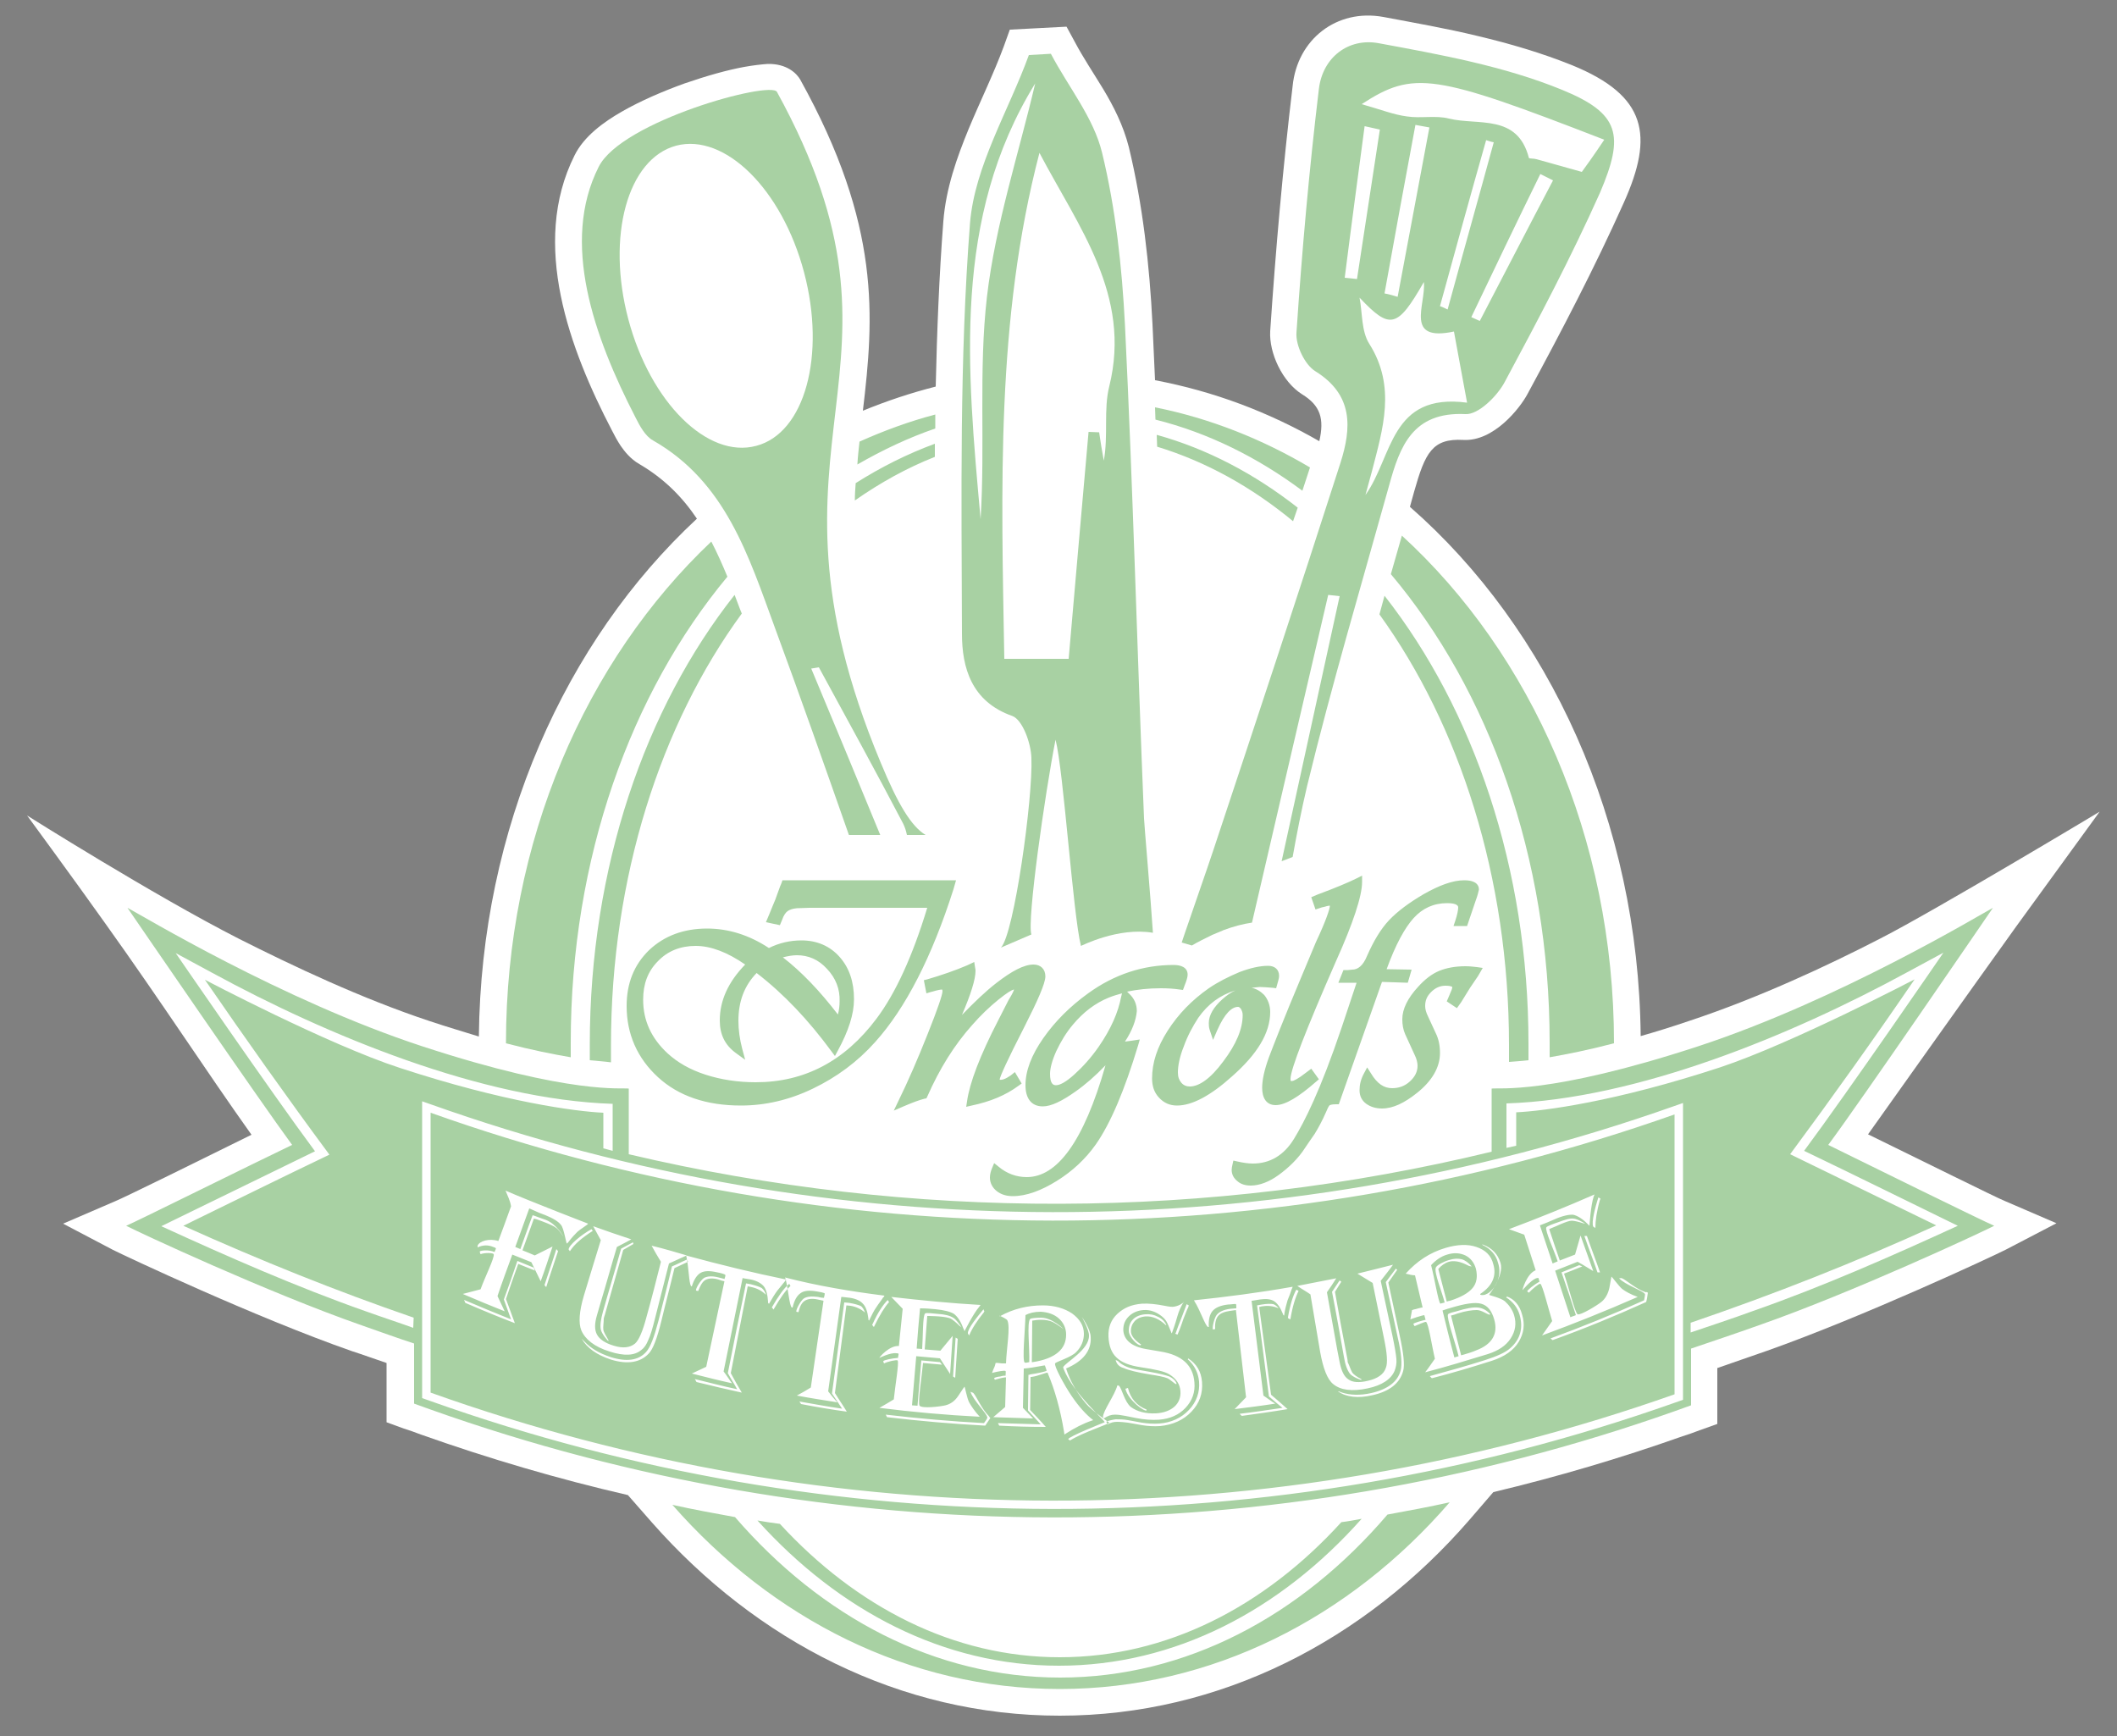 <?xml version="1.0" encoding="utf-8"?>
<!-- Generator: Adobe Illustrator 28.3.0, SVG Export Plug-In . SVG Version: 6.00 Build 0)  -->
<svg version="1.1" id="Ebene_1" xmlns="http://www.w3.org/2000/svg" xmlns:xlink="http://www.w3.org/1999/xlink" x="0px" y="0px"
	 viewBox="0 0 500 410.1" style="enable-background:new 0 0 500 410.1;" xml:space="preserve">
<rect x="0" y="0" width="500" height="410.1" fill="#808080" stroke="none"/>
<style type="text/css">
	.st0{fill:#FFFFFF;}
	.st1{fill:#A8D1A3;}
	.st2{fill-rule:evenodd;clip-rule:evenodd;fill:#FFFFFF;}
	.st3{fill:#1D1D1B;}
</style>
<path class="st0" d="M221,91.3c0.3-13,0.8-26.1,1.8-39c0.6-7.8,3.2-15.1,6-21.9c2.7-6.5,5.9-13,8.3-19.5l1.4-3.9l13.4-0.7l1.9,3.5
	c2,3.8,4.5,7.5,6.8,11.3c2.4,4,4.7,8.5,6,13.6c3.3,13.6,4.9,27.9,5.6,41.9c0.2,4.4,0.4,8.8,0.6,13.2c13.8,2.6,26.8,7.5,38.8,14.4
	c1.2-5.3,0.3-8.4-4.1-11.1c-4.6-2.9-7.8-9.7-7.5-14.9c1.3-19.3,3-38.7,5.3-57.9C306.4,9.3,315.7,2,326.7,4
	c7.4,1.4,14.9,2.7,22.3,4.5c7.6,1.8,15.1,4,22.3,6.9c17.6,7.2,19.4,16.5,12.2,32.5c-6.9,15.4-14.7,30.3-22.7,45.1
	c-1.8,3.4-8,11.3-15.2,10.9c-7.3-0.4-9,3-11.6,12.2l-1,3.6c32.9,28.8,54,74.3,54.5,125c3.5-1,7.4-2.2,11.5-3.6
	c16.3-5.4,32.6-13,45.2-19.5c12.9-6.6,51.7-29.9,51.7-29.9s-12,16.5-19.7,27.1c-13.7,19.1-23.9,33.5-35,49.1
	c11.5,5.6,30.4,15,32.2,15.7l12.3,5.3l-11.9,6.2c-3.1,1.6-33.8,15.9-56.4,23.9c-4.1,1.4-8,2.8-11.8,4.1v4.8v8.4l-4.2,1.5
	c-1.3,0.5-2.7,1-4,1.4c-14.7,5.2-29.6,9.6-44.7,13.2l-5.6,6.5c-24.7,28.5-58.9,46.3-96.8,46.3c-37.7,0-71.6-17.6-96.3-45.6l-5.7-6.5
	c-16.5-3.8-32.8-8.6-48.9-14.3c-1.3-0.5-2.7-1-4-1.4l-4.1-1.5v-8.4v-5.6c-2.7-0.9-5.4-1.9-8.2-2.8c-22.6-7.9-53.2-22.3-56.4-23.9
	L14.9,289l12.3-5.3C29,283,47.9,273.7,59.4,268c-11.1-15.6-20.8-30.7-34.6-50c-7.1-10-18.4-25.4-18.4-25.4s29.8,18.8,50,29.1
	c12.7,6.4,28.9,14.1,45.2,19.5c4.2,1.4,8,2.5,11.5,3.6c0.5-49.2,20.4-93.4,51.5-122.3c-3.5-5.2-7.8-9.5-13.6-12.9
	c-2.1-1.2-3.5-3-4.4-4.3c-0.8-1.2-1.5-2.5-2.1-3.7c-9.9-19-19.3-44-8.8-64.9c2.2-4.5,6.9-7.9,11.1-10.3c4.5-2.6,9.9-4.9,14.9-6.7
	c5.2-1.8,10.2-3.2,14.1-3.9c2.2-0.4,4.1-0.6,5.5-0.7c4.6-0.1,6.9,2.3,7.7,3.7C208.2,53.4,206.4,75,203.8,97
	C209.4,94.7,215.1,92.8,221,91.3z"/>
<path class="st1" d="M101.7,328.9v-66.1c94.9,33.8,198.8,34,293.8,0.4v66.1C300.4,362.9,196.6,362.8,101.7,328.9z M358.1,270.6v-7.9
	c6.5-0.3,23.4-2.5,48.1-10.6c16.9-5.6,46-20.8,46-20.8c-9.5,13.9-19.4,27.8-29.4,41.3c11.5,5.6,23,11.2,34.5,16.8
	c-19.3,8.8-38.4,16.3-58,23v2.3c4.7-1.6,9.6-3.2,14.8-5.1c16.3-5.7,32.6-12.9,48.3-20.1c-12.1-5.9-24.2-11.9-36.3-17.7
	c10.4-14,32.9-46.8,32.9-46.8l-8.7,4.7c-27.2,14.8-63.7,29.9-94.5,30.9v10.5L358.1,270.6z M471,289.5c-3.1,1.6-33.3,15.7-55.6,23.5
	c-5.6,2-11,3.8-16,5.5v9.4v4c-1.3,0.5-2.6,0.9-3.9,1.4c-95,33.6-198.8,33.4-293.8-0.4c-1.3-0.5-2.6-0.9-3.9-1.4v-4v-10.2
	c-4-1.3-8.1-2.8-12.4-4.3c-22.3-7.8-52.5-21.9-55.6-23.5c2.2-0.9,31.2-15.3,39.2-19.1c-7.8-10.6-36.7-52.8-38.9-56
	c3.1,1.6,36.4,21.8,69.6,32.7c35.4,11.6,47.4,9.7,48.8,10v15.5c67,15.8,136.9,15.6,203.8-0.6v-14.9c1.4-0.3,13.4,1.6,48.8-10
	c33.2-10.9,66.6-31.1,69.6-32.7c-2.2,3.2-31.1,45.5-38.9,56C439.7,274.3,468.8,288.6,471,289.5z M97.7,311.2
	c-18.3-6.3-36.2-13.5-54.4-21.7c11.5-5.6,23-11.3,34.5-16.8c-10-13.5-19.9-27.5-29.4-41.3c0,0,29.1,15.3,46,20.8
	c24.7,8.1,41.6,10.3,48.1,10.6l0,8.4l2.2,0.6l0-11.1c-30.8-1-67.3-16.1-94.5-30.9l-8.7-4.7c0,0,22.5,32.8,32.9,46.8
	c-12.1,5.9-24.2,11.8-36.3,17.7c15.7,7.2,32.1,14.4,48.3,20.1c3.9,1.4,7.6,2.6,11.2,3.9L97.7,311.2L97.7,311.2z M99.7,260.1v2v66.1
	v2l2,0.7c94.9,33.8,198.8,34,293.8,0.4l2-0.7v-2v-66.1v-2l-2,0.7c-95,33.6-198.8,33.4-293.8-0.4L99.7,260.1z"/>
<path class="st1" d="M250.1,393.4c-27.1,0-51.9-12.9-71.2-34.3c1.8,0.3,3.6,0.6,5.3,0.8c18.1,19.7,41.1,31.5,66.1,31.5
	c25.2,0,48.3-11.9,66.5-31.9c1.6-0.2,3.2-0.5,4.8-0.8C302.3,380.4,277.4,393.4,250.1,393.4z M139.3,250.4c0-1.3,0-2.6,0-3.8
	c0-41.7,13.1-79.4,34.2-106.1c0.6,1.5,1.1,3,1.7,4.4c-19.1,26.1-30.9,62.2-30.9,102c0,1.3,0,2.7,0,4
	C142.9,250.7,141.3,250.6,139.3,250.4z M202.1,114.1c6-3.8,12.2-6.9,18.7-9.3l0,3.1c-6.6,2.6-12.9,6.1-18.9,10.3
	C201.9,116.8,202,115.4,202.1,114.1z M356.4,250.8c0-1.3,0-2.7,0-4c0-39.6-11.7-75.5-30.6-101.7l1.2-4.4
	C348,167.5,361,205,361,246.5c0,1.3,0,2.6,0,3.9C359.2,250.6,357.7,250.7,356.4,250.8z M305.4,123.1c-9.8-8.1-20.6-14.1-32.1-17.6
	l-0.1-2.8c11.9,3.3,23.1,9.2,33.3,17.2L305.4,123.1z M173.6,358.3c20.4,23.6,47.3,37.9,76.8,37.9c29.7,0,56.8-14.5,77.3-38.5
	c4.9-0.9,9.8-1.8,14.7-2.9c-23.6,27.3-56.2,44.1-92.1,44.1c-35.6,0-67.9-16.6-91.5-43.5C163.7,356.5,168.7,357.4,173.6,358.3z
	 M272.8,96.2c13,2.6,25.3,7.5,36.6,14.2l-1.8,5.5c-10.6-7.9-22.3-13.7-34.7-16.8L272.8,96.2z M331.1,126.5
	c30.5,27.9,50.1,71.3,50.1,119.9c-6.1,1.6-11.2,2.6-15.2,3.3c0-1.2,0-2.3,0-3.5c0-43.8-14.4-83.2-37.5-110.6L331.1,126.5z
	 M134.8,249.7c-4.1-0.7-9.2-1.7-15.3-3.3c0-47.8,18.9-90.5,48.5-118.5c1.4,2.7,2.6,5.4,3.8,8.3c-22.8,27.4-37,66.5-37,110
	C134.8,247.4,134.8,248.5,134.8,249.7z M203,104.3c5.8-2.6,11.8-4.8,17.9-6.4l0,3.3c-6.4,2.2-12.5,5.1-18.4,8.5
	C202.6,107.9,202.8,106.1,203,104.3z"/>
<path class="st2" d="M119.4,281.2c6.5,2.8,19.5,7.8,19.5,7.8c0,0.2-2,1.4-2.5,1.9c-0.5,0.5-1.3,1.3-2.2,2.5
	c-0.1,0.1-0.3,0.3-0.3,0.3c-0.2,0-0.7-3.6-1.4-4.4c-0.6-0.8-1.9-1.6-3.9-2.4c-0.4-0.1-0.7-0.3-1.1-0.4c-0.6-0.3-1.2-0.5-1.8-0.8
	c-0.2-0.1-0.5-0.2-0.7-0.3c-1.1,3-2.2,6.1-3.3,9.1c0.4,0.2,0.8,0.3,1.2,0.5c1-2.7,1.9-5.4,2.9-8c0.2,0.1,0.4,0.1,0.6,0.2
	c0.8,0.3,1.6,0.6,2.5,0.9c2.6,1,4.2,4,4.2,4c0,0-1-1.5-1.6-2c-0.6-0.5-1.7-1-3.3-1.6c-0.6-0.2-1.2-0.5-2.1-0.7
	c-0.9,2.5-1.8,5-2.7,7.5c1,0.4,2,0.8,2.9,1.2c1.4-0.7,2.8-1.4,4.2-2.1c-0.9,2.7-1.8,5.5-2.8,8.2c-0.7-1.5-1.5-3-2.2-4.5
	c-1.5-0.6-3-1.2-4.5-1.8c-1.2,3.3-2.4,6.5-3.5,9.8c0.6,1.2,1.1,2.4,1.7,3.6c-3.3-1.3-6.6-2.7-9.9-4.1c1.4-0.4,2.8-0.7,4.2-1.1
	c1-2.8,3.4-7.6,3.1-8.3c-0.1-0.3-2-0.4-3.1,0c-0.1-0.2-0.2-0.5-0.2-0.6c0.1-0.3,2.2-0.5,3.5,0.1c0.1-0.3,0.4-0.8,0.3-0.9
	c0-0.1-0.4-0.2-0.6-0.3c-1.2-0.5-2.4-0.5-3.7,0.1c0-0.1,0-0.3,0-0.4c0.4-1.1,2.8-1.8,4.9-1.1c1-2.7,2-5.4,3-8.2
	C120.5,283.6,119.9,282.4,119.4,281.2z M140,290.7c-2.5,1.6-4.3,3.1-5.4,4.8c-0.1-0.1-0.3-0.4-0.3-0.4c0-1,3-3.5,5.4-4.8L140,290.7z
	 M131.8,295.5c-0.9,2.8-1.9,5.6-2.8,8.5c-0.1-0.2-0.3-0.3-0.4-0.5c0.9-2.8,1.9-5.6,2.8-8.5C131.6,295.2,131.7,295.4,131.8,295.5z
	 M126.4,300.1c-1.3-0.5-2.7-1.1-4-1.6c-1,2.8-2,5.6-2.9,8.3c0.7,1.9,1.4,3.8,2.1,5.7c-3.9-1.5-7.8-3.1-11.7-4.8
	c-0.1-0.2-0.2-0.5-0.3-0.7c3.7,1.6,7.4,3.1,11.1,4.6c-0.6-1.6-1.1-3.1-1.7-4.7c1.1-3,2.2-6.1,3.2-9.1c1.3,0.5,2.6,1.1,3.9,1.6
	C126.1,299.6,126.2,299.9,126.4,300.1z M162.2,296.5c-1.4,0.6-2.8,1.3-4.2,1.9c-1.1,4.3-2.2,8.7-3.3,13c-0.6,2.4-1.1,4.1-1.6,5.1
	c-0.4,1-0.9,1.8-1.6,2.3c-1.6,1.4-4.1,1.5-7.5,0.4c-3.6-1.1-5.8-2.9-6.7-5c-0.7-1.7-0.5-4.5,0.6-8.2c1.3-4.4,2.7-8.8,4-13.1
	c-0.6-1.1-1.2-2.2-1.8-3.3c3,1.1,6,2.1,9,3.1c-1.1,0.6-2.2,1.2-3.4,1.8c-1.3,4.3-2.5,8.7-3.8,13c-0.3,1-0.6,2.1-0.9,3.1
	c-0.6,2-0.6,3.5,0,4.6c0.6,1.1,1.9,2,3.9,2.6c2.2,0.7,3.9,0.5,5.1-0.5c0.9-0.8,1.8-2.9,2.7-6.3c1.2-4.3,2.3-8.6,3.4-13
	c-0.8-1.3-1.5-2.5-2.2-3.8C156.8,294.9,159.5,295.7,162.2,296.5z M162.5,298c-1.1,0.5-2.1,1-3.2,1.5c-1,4.2-2.1,8.3-3.1,12.5
	c-1,4.1-2,6.7-3,7.7c-2,2.1-5,2.6-8.9,1.4c-3.4-1.1-5.7-2.8-6.9-4.9c0.1,0,0.1,0.1,0.1,0.1c0.2,0.2,0.4,0.4,0.6,0.6
	c1.4,1.5,3.4,2.7,6.1,3.6c3.8,1.2,6.6,0.8,8.4-1.2c1-1.1,1.9-3.5,2.9-7.3c1.1-4.3,2.2-8.6,3.2-12.9c1.2-0.5,2.3-1.1,3.5-1.6
	C162.4,297.7,162.5,297.9,162.5,298z M149.6,293.8c-0.8,0.5-1.6,0.9-2.4,1.4c-1.4,4.9-2.8,9.9-4.2,14.8c-0.1,0.5-0.3,0.9-0.4,1.4
	c0,0.9-0.2,2-0.1,2.7c0.1,0.5,0.6,1.4,1.2,2.4c0,0.1,0,0.2,0,0.2c-0.1,0.1-1.6-1.7-1.8-2.7c-0.2-1,0-2.4,0.5-4.2
	c1.4-5,2.9-9.9,4.3-14.9c0.9-0.5,1.9-1,2.8-1.5C149.5,293.5,149.6,293.7,149.6,293.8z M185.7,302.2c-0.2,0.2-0.3,0.3-0.3,0.4
	c-0.6,0.7-1.2,1.5-1.8,2.2c-0.6,0.8-1.2,1.8-1.9,3c0,0,0,0.1-0.1,0.1c-0.1-0.1-0.1-0.1-0.2-0.2c0-0.1,0-0.2,0-0.3
	c-0.1-1.6-0.4-2.8-1-3.6c-0.6-0.7-1.6-1.3-3-1.6c-0.6-0.1-1.2-0.2-1.8-0.3c-0.1,0-0.1,0-0.2-0.1c-1.5,7.4-3,14.7-4.5,22.1
	c0.7,0.9,1.3,1.9,2,2.8c-3.2-0.7-6.3-1.5-9.5-2.3c1.1-0.5,2.3-1.1,3.4-1.6c1.4-6.7,2.9-13.5,4.3-20.2c-0.5-0.1-0.9-0.2-1.4-0.4
	c-1.3-0.4-2.4-0.3-3.1,0.1c-0.7,0.4-1.2,1.3-1.7,2.6c-0.2,0-0.5-0.1-0.5-0.1c-0.2-0.4,1.1-2.5,1.9-3c0.8-0.4,1.9-0.5,3.4-0.1
	c0.4,0.1,0.8,0.2,1.2,0.3c0.1,0,0.1,0,0.2,0.1c0.1-0.3,0.3-0.9,0.2-1c-0.1-0.2-1.3-0.5-1.9-0.6c-1.7-0.4-3-0.4-3.9,0.1
	c-0.9,0.5-1.6,1.6-2.1,3.2c-0.1,0-0.2,0-0.2-0.1c-0.5-0.7-0.5-4.3-1.1-7c0-0.1,0-0.1-0.1-0.2C170.1,298.7,177.9,300.6,185.7,302.2z
	 M186.7,303.7c-1.1,1-2.4,2.8-3.9,5.4c0,0.1-0.1,0.1-0.1,0.2c-0.1-0.2-0.2-0.3-0.4-0.5c0-0.1,0.1-0.1,0.1-0.2
	c1.5-2.6,2.8-4.4,3.9-5.3c0,0,0.1-0.1,0.1-0.1C186.5,303.4,186.6,303.5,186.7,303.7z M180.9,305.8c-0.9-0.9-2-1.5-3.3-1.8
	c-0.3-0.1-0.6-0.1-1-0.2c-1.3,6.8-2.7,13.7-4,20.5c0.8,1.5,1.7,3.1,2.6,4.6c-3.6-0.8-7.1-1.6-10.7-2.5c-0.1-0.2-0.2-0.4-0.4-0.7
	c3.3,0.8,6.7,1.7,10,2.4c-0.7-1.3-1.5-2.5-2.2-3.8c1.4-7.1,2.8-14.1,4.3-21.2c0.4,0.1,0.7,0.1,1.1,0.2c1.2,0.3,2.1,0.6,2.6,0.9
	C180.4,304.6,180.7,305.1,180.9,305.8z M208.9,306c-0.1,0.2-0.2,0.4-0.3,0.4c-0.5,0.8-1.1,1.5-1.6,2.3c-0.6,0.8-1.1,1.9-1.7,3.1
	c0,0,0,0.1,0,0.1c-0.1-0.1-0.1-0.1-0.2-0.2c0-0.1,0-0.2,0-0.3c-0.2-1.6-0.6-2.8-1.3-3.5c-0.6-0.7-1.7-1.2-3.1-1.4
	c-0.6-0.1-1.2-0.1-1.8-0.2c-0.1,0-0.2,0-0.2,0c-1,7.4-2.1,14.9-3.1,22.3c0.7,0.9,1.4,1.8,2.2,2.6c-3.2-0.5-6.4-1-9.6-1.6
	c1.1-0.6,2.2-1.2,3.3-1.9c1-6.8,2-13.6,3-20.5c-0.5-0.1-0.9-0.2-1.4-0.3c-1.4-0.3-2.4-0.1-3,0.3c-0.7,0.4-1.2,1.3-1.5,2.7
	c-0.2,0-0.5-0.1-0.5-0.1c-0.2-0.4,1-2.6,1.7-3.1c0.7-0.5,1.9-0.6,3.4-0.4c0.4,0.1,0.8,0.2,1.2,0.2c0.1,0,0.1,0,0.2,0
	c0.1-0.3,0.2-0.9,0.2-1c-0.1-0.2-1.3-0.4-1.9-0.5c-1.7-0.3-3-0.2-3.8,0.4c-0.9,0.6-1.5,1.7-1.9,3.4c-0.1,0-0.2,0-0.2,0
	c-0.6-0.6-0.8-4.3-1.5-6.9c0-0.1-0.1-0.1-0.1-0.2C193.1,303.7,201,305,208.9,306z M210,307.5c-1,1.1-2.2,3-3.5,5.7
	c0,0.1-0.1,0.1-0.1,0.2c-0.1-0.1-0.3-0.3-0.4-0.5c0-0.1,0-0.1,0.1-0.2c1.2-2.7,2.5-4.6,3.5-5.6c0,0,0.1-0.1,0.1-0.1
	C209.7,307.2,209.8,307.3,210,307.5z M204.3,310c-0.9-0.8-2.1-1.4-3.4-1.6c-0.3,0-0.6-0.1-1-0.1c-0.9,6.9-1.8,13.8-2.7,20.7
	c0.9,1.5,1.9,2.9,2.8,4.4c-3.6-0.5-7.2-1.1-10.8-1.8c-0.1-0.2-0.3-0.4-0.4-0.6c3.4,0.6,6.7,1.2,10.1,1.7c-0.8-1.2-1.6-2.4-2.4-3.6
	c1-7.2,1.9-14.3,2.9-21.5c0.4,0,0.7,0.1,1.1,0.1c1.3,0.2,2.2,0.5,2.7,0.7S204.1,309.4,204.3,310z M231.6,308.2
	c-0.1,0.1-0.2,0.3-0.3,0.4c-1.4,1.6-3.5,5.8-3.5,5.8c0,0-0.2-0.6-0.3-0.7c-0.6-1.7-1.4-2.8-2.2-3.4c-0.8-0.5-2.3-0.9-4.4-1.1
	c-1-0.1-2.2-0.2-3.6-0.2c-0.3,3.2-0.6,6.4-0.8,9.5c0.4,0,0.9,0.1,1.3,0.1c0.2-2.8,0.1-7.9,0.7-8.4c0.2-0.2,2,0,2.9,0.1
	c1.7,0.1,2.9,0.4,3.7,0.9c0.8,0.4,2,2.3,2,2.3c0,0-0.3-0.3-0.4-0.3c-0.9-0.9-1.8-1.6-2.2-1.8c-0.5-0.2-1.4-0.4-2.8-0.5
	c-0.4,0-1.2-0.1-2.3-0.1c-0.1,0-0.3,0-0.4,0c-0.2,2.6-0.4,5.3-0.6,7.9c1.2,0.1,2.5,0.2,3.7,0.3c1-1.2,1.9-2.3,2.9-3.5
	c-0.2,3-0.4,6-0.6,9c-0.8-1.2-1.6-2.5-2.4-3.7c-1.9-0.2-3.7-0.3-5.6-0.5c-0.3,3.9-0.7,7.8-1,11.6c0.4,0,0.9,0.1,1.3,0.1
	c0.3-3.6,0.6-7.1,0.9-10.7c1.5,0.1,3,0.3,4.4,0.4c0.2,0.2,0.3,0.4,0.5,0.6c-1.5-0.1-3-0.3-4.5-0.4c-0.3,3.4-1.3,9.5-0.8,10.1
	c0.6,0.7,4.9,0.2,6.1-0.1c1.2-0.3,2.2-1,3-2.2c0.4-0.6,0.8-1.2,1.2-1.8c0.1-0.1,0.3-0.4,0.3-0.4c0.1,0,0.6,2.8,1.1,3.7
	c0.5,0.9,1.3,2.1,2.5,3.4c-7.9-0.4-15.8-1.1-23.7-2.1c1.2-0.7,2.3-1.3,3.4-2c0.3-3.1,1.3-8.8,0.9-9.2c-0.2-0.2-2.2,0.2-3.2,0.7
	c-0.1-0.2-0.2-0.4-0.2-0.5c0.1-0.3,2.1-0.7,3.5-0.8c0-0.3,0.2-0.9,0.1-1c-0.1-0.1-0.4-0.1-0.5-0.1c-1.4-0.2-4,1.1-4,1.1
	c-0.1-0.1,2.4-3,4.6-2.8c0.3-2.9,0.6-5.9,0.9-8.8c-0.9-0.9-1.8-1.9-2.7-2.8C217.5,307.1,224.6,307.8,231.6,308.2z M232.5,309.7
	c-0.1,0.1-0.1,0.1-0.1,0.2c-1.7,2.1-2.9,4-3.5,5.5c-0.1-0.2-0.3-0.4-0.3-0.5c-0.1-1.1,2.3-4,3.7-5.7
	C232.3,309.4,232.4,309.5,232.5,309.7z M226.2,316.2c-0.2,3.1-0.4,6.1-0.6,9.2c-0.2-0.1-0.3-0.2-0.5-0.3c0.2-3.1,0.4-6.1,0.6-9.2
	L226.2,316.2z M233.9,334.9c-0.4,0.6-0.8,1.2-1.2,1.8c-7.7-0.4-15.5-1.1-23.2-2l-0.3-0.6c7.7,0.9,15.5,1.6,23.2,2
	c0.3-0.4,0.8-1.1,0.8-1.3c-0.1-1-3.3-4-4-6.1c0.2,0.1,0.6,0.2,0.7,0.3c0.8,0.9,1.9,3.7,3.7,5.5C233.7,334.7,233.8,334.8,233.9,334.9
	z M236.1,310.9c3.2-1.8,6.6-2.6,10.2-2.6c2.8,0,5.1,0.7,6.9,1.9c1.8,1.3,2.8,2.9,2.8,4.8c0,1.6-0.6,3.1-1.8,4.3
	c-1.2,1.3-4.8,2.3-5,2.7c-0.3,0.6,2.2,5.2,3.9,7.7c1.7,2.5,3.4,4.4,5.1,5.7c-0.1,0-0.2,0.1-0.3,0.1c-2.1,0.7-4.2,1.8-6.2,3.1
	c-0.1,0.1-0.2,0.1-0.3,0.2c0-0.2-0.1-0.4-0.1-0.7c-0.9-5.4-2.2-9.9-3.8-13.7c0-0.1-0.1-0.2-0.1-0.2c-0.3-0.1-2.2,0.8-3.8,1
	c-0.1,0-0.1,0-0.2,0c0,2.6-0.1,5.2-0.1,7.8c1.2,1.3,2.5,2.6,3.7,4c-3.7,0-7.3-0.1-11-0.3c-0.1-0.2-0.2-0.4-0.3-0.6
	c3.4,0.1,6.7,0.2,10.1,0.3c-1-1.1-2-2.2-3-3.3c0-2.8,0.1-5.6,0.1-8.4c0.1,0,0.3,0,0.4-0.1c1.5-0.2,3.9-0.7,3.9-0.9
	c0,0-0.1-0.3-0.1-0.3c-0.1-0.2-0.1-0.4-0.2-0.6c0,0-0.1-0.2-0.1-0.3c-0.2-0.1-2.5,0.5-4.8,0.7c-0.1,0-0.2,0-0.2,0
	c-0.1,3.1-0.1,6.2-0.2,9.3c0.8,0.8,1.6,1.7,2.4,2.5c-3.1-0.1-6.2-0.2-9.4-0.3c0.9-0.8,1.9-1.6,2.8-2.4c0.1-2.3,0.1-4.7,0.2-7
	c-0.1,0-0.1,0-0.2,0c-0.8,0.1-1.5,0.3-2.2,0.5c-0.1,0-0.1,0-0.2,0.1c-0.1-0.1-0.2-0.4-0.2-0.4c0.1-0.2,1.1-0.4,1.4-0.4
	c0.4-0.1,0.7-0.2,1.1-0.2c0.1,0,0.1,0,0.2,0c0-0.4,0.1-1,0-1.1c-0.2-0.2-1.8,0.1-3,0.4c-0.1,0-0.2,0.1-0.2,0.1c0,0,0.2-0.7,0.5-1.3
	c0,0,0.2-0.4,0.3-0.9c0,0,0-0.2,0.1-0.2c0.2-0.1,1.1,0.1,1.4,0.1c0.4,0,0.7,0,1,0c0.1-3.4,1.1-8.7,0.3-10.2
	c-0.2-0.3-1.2-0.8-1.9-1.1C236.3,311,236.2,310.9,236.1,310.9z M242.2,310.6c-0.1,3.7-0.8,10.6-0.2,11.2c0.1,0.1,0.8,0,1.1-0.1
	c0.1-3.4-0.6-9.3,0.2-10.2c0.2-0.2,1.6-0.3,2.6-0.3c2.6,0,5.3,2.7,5.3,2.7c0,0-1.9-1.4-2.6-1.7c-0.7-0.3-1.6-0.5-2.7-0.5
	c-0.8,0-1.5,0.1-2.1,0.2c0,3.3-0.1,6.6-0.1,9.8c0.1,0,0.1,0,0.2,0c2.7-0.4,4.7-1.2,6-2.3c1.3-1.1,1.9-2.5,1.9-4.2
	c0-1.5-0.6-2.8-1.7-3.8c-1.1-1-2.6-1.5-4.3-1.6C244.3,309.8,243.1,310.1,242.2,310.6z M251.8,323.2c0.9,2.9,2.5,5.7,4.7,8.3
	c1.4,1.7,5.5,4.5,5.5,4.5c0,0.3-6.2,2.3-9.1,4.1l-0.2,0.1c-0.1-0.1-0.4-0.3-0.4-0.3c0-0.6,8.6-4,8.6-4c0.1-0.4-7.4-6.8-9.7-12.6
	c0-0.1-0.1-0.3-0.1-0.4c0.6-1.2,6.2-4.1,6.1-7.5c0-1.4-1.7-4.4-1.7-4.4c0,0,2.1,2.9,2.1,4.8C257.8,319,255.8,321.5,251.8,323.2z
	 M279.5,307.6c-0.6,1-1.1,2.1-1.4,3.2c-0.6,2.1-1.1,3.5-1.3,4c0,0-0.1,0.1-0.1,0.1c0,0-0.1-0.3-0.1-0.3c-0.5-1.2-0.8-2-1.1-2.5
	c-0.3-0.5-0.7-0.9-1.2-1.3c-1.3-1-2.7-1.5-4.2-1.4c-1.4,0.1-2.6,0.6-3.5,1.5c-0.9,0.9-1.3,1.9-1.3,3.2c0.1,2.3,1.9,3.9,5.3,4.5
	c1.2,0.2,2.3,0.4,3.5,0.6c5,0.8,7.7,3.2,8,7.3c0.2,2.3-0.5,4.3-2.1,6c-1.6,1.7-3.7,2.6-6.3,2.8c-1.6,0.1-3.4,0-5.4-0.4
	c-0.8-0.2-1.7-0.3-2.5-0.5c-1-0.2-1.8-0.3-2.5-0.3c-0.9,0-1.7,0.3-2.6,0.9c-0.1-0.1-0.2-0.2-0.2-0.3c0-1.5,2.8-5.2,3.4-7.5
	c0.1,0,0.3,0,0.4,0.1c0.7,0.7,1.3,3.8,2.8,5c1.5,1.1,3.5,1.6,5.9,1.5c1.9-0.1,3.4-0.7,4.4-1.6c1-0.9,1.5-2.2,1.4-3.6
	c-0.1-1.7-1-3-2.6-4c-1.1-0.7-3.4-1.2-6.8-1.7c-2.6-0.4-4.5-1.1-5.7-2.3c-1.2-1.1-1.8-2.8-1.9-4.9c-0.1-2.2,0.6-4,2.1-5.4
	c1.5-1.4,3.3-2.2,5.8-2.4c1.5-0.1,3.4,0.1,5.4,0.5c1,0.2,1.7,0.3,2.2,0.2c0.6-0.1,1.3-0.3,2.1-0.9
	C279.4,307.5,279.5,307.5,279.5,307.6z M280.8,308.3c-0.1,0.1-0.1,0.2-0.1,0.3c-0.5,1-0.8,2-1.2,2.9c-0.7,2.1-1.2,3.3-1.3,3.5
	l-0.1,0.2c-0.2-0.1-0.3-0.1-0.5-0.2c0-0.1,0-0.1,0.1-0.2c0.3-0.9,0.8-2.2,1.4-3.7c0.4-1,0.7-1.9,1.1-2.9c0-0.1,0.1-0.1,0.1-0.2
	C280.5,308.2,280.7,308.3,280.8,308.3z M275.4,313c-1.6-1.5-3.2-2.2-4.9-2.1c-1,0.1-1.8,0.4-2.5,1.1c-0.6,0.7-0.9,1.4-0.9,2.4
	c0,1,0.8,2,2.2,3c0.1,0,0.1,0.1,0.2,0.1c0,0.1-0.1,0.2-0.1,0.2c-0.6,0.2-2.8-1.9-2.8-3.4c0-1.1,0.3-2,1-2.7c0.7-0.7,1.7-1.1,2.9-1.2
	c1.1-0.1,2.1,0.1,3,0.6c0.9,0.4,1.6,1.1,2,2C275.5,312.9,275.4,312.9,275.4,313z M280.6,320.8c2,1.3,3.1,3.1,3.3,5.6
	c0.2,2.7-0.6,5-2.5,7c-1.9,2-4.4,3.1-7.4,3.4c-1.5,0.1-2.9,0-4.2-0.2c-1.1-0.2-2.3-0.4-3.4-0.6c-0.8-0.1-1.7-0.2-2.6-0.2
	c-0.8,0-1.5,0.2-2.2,0.6c-0.1-0.2-0.3-0.5-0.3-0.6c0.1-0.2,1.5-0.5,2.2-0.6c0.9,0,1.8,0,2.9,0.2c1.1,0.2,2.2,0.4,3.3,0.6
	c1.3,0.2,2.7,0.3,4.1,0.2c2.8-0.2,5.2-1.3,7-3.2c1.8-1.9,2.6-4.2,2.4-6.7c-0.2-2.1-1.1-3.9-2.7-5.3
	C280.7,320.9,280.6,320.9,280.6,320.8z M266.4,327.8c0.6,2.5,2.1,4.2,4.4,5.1c0,0.1,0,0.2,0,0.2c-0.4,0.4-4.3-2.3-5-5.1
	C266,327.9,266.2,327.9,266.4,327.8z M263.5,321.2c0.2,0.1,0.6,0.2,0.7,0.4c0.5,0.5,1.8,1.4,4,1.8c1.1,0.2,2.2,0.4,3.4,0.6
	c2.3,0.4,3.8,0.8,4.6,1.1c0.8,0.4,1.4,0.9,1.7,1.7c0,0-0.1,0.1-0.1,0.1c-0.3,0-1.4-1.1-2.1-1.4c-0.7-0.3-2.2-0.6-4.2-0.9
	c-3-0.5-5-1-6.1-1.5C264.3,322.8,263.7,322.1,263.5,321.2z M305.3,303.9c-0.1,0.3-0.1,0.4-0.2,0.5c-0.3,0.9-0.6,1.8-1,2.7
	c-0.3,1-0.6,2.1-0.8,3.5c0,0,0,0.1,0,0.1l-0.2-0.1c0-0.1-0.1-0.2-0.1-0.3c-0.6-1.5-1.3-2.5-2.1-3c-0.8-0.5-1.9-0.6-3.3-0.4
	c-0.6,0.1-1.2,0.2-1.8,0.3c-0.1,0-0.2,0-0.2,0c0.9,7.5,1.9,14.9,2.8,22.4c0.9,0.6,1.8,1.3,2.8,1.9c-3.2,0.5-6.4,0.9-9.6,1.3
	c0.9-0.9,1.8-1.9,2.7-2.8c-0.8-6.9-1.6-13.7-2.4-20.6c-0.5,0.1-0.9,0.1-1.4,0.2c-1.4,0.2-2.3,0.6-2.8,1.2c-0.5,0.6-0.8,1.6-0.7,3.1
	c-0.2,0-0.5,0.1-0.5,0.1c-0.3-0.3,0.3-2.8,0.9-3.5c0.6-0.7,1.6-1.2,3.2-1.4c0.4,0,0.8-0.1,1.2-0.1c0.1,0,0.1,0,0.2,0
	c0-0.3,0-1-0.1-1c-0.2-0.1-1.3,0.1-1.9,0.1c-1.7,0.2-2.9,0.7-3.6,1.5c-0.7,0.8-1,2.1-0.9,3.8c-0.1,0-0.2,0-0.2,0
	c-0.7-0.4-1.8-3.9-3.2-6.1c0-0.1-0.1-0.1-0.1-0.2C289.6,306.3,297.4,305.3,305.3,303.9z M306.7,304.9c-0.7,1.4-1.4,3.5-1.9,6.5
	c0,0.1,0,0.1-0.1,0.2c-0.2-0.1-0.3-0.2-0.5-0.3c0-0.1,0-0.1,0-0.2c0.5-3,1.2-5.1,1.9-6.4c0,0,0.1-0.1,0.1-0.1
	C306.4,304.7,306.6,304.8,306.7,304.9z M302,309c-1.1-0.5-2.4-0.7-3.7-0.5c-0.3,0-0.6,0.1-0.9,0.2c0.9,6.9,1.9,13.8,2.8,20.7
	c1.3,1.1,2.6,2.2,3.9,3.4c-3.6,0.6-7.2,1.1-10.8,1.6c-0.2-0.2-0.4-0.3-0.5-0.5c3.4-0.4,6.7-0.9,10.1-1.4c-1.1-0.9-2.2-1.8-3.2-2.7
	c-0.9-7.2-1.9-14.3-2.8-21.5c0.4-0.1,0.7-0.1,1.1-0.2c1.2-0.2,2.2-0.2,2.7-0.1C301.1,308.1,301.6,308.5,302,309z M329,298.7
	c-0.9,1.3-1.9,2.5-2.9,3.8c0.9,4.4,1.9,8.7,2.8,13.1c0.5,2.4,0.8,4.2,0.9,5.3c0.1,1.1-0.1,2-0.4,2.8c-0.8,2-3,3.5-6.4,4.2
	c-3.7,0.8-6.4,0.4-8.1-1c-1.4-1.1-2.4-3.7-3.1-7.6c-0.8-4.5-1.5-9.1-2.3-13.6c-1-0.7-2.1-1.3-3.1-2c3.1-0.6,6.1-1.2,9.2-1.8
	c-0.7,1.1-1.4,2.2-2.2,3.3c0.8,4.5,1.6,8.9,2.4,13.4c0.2,1,0.4,2.1,0.6,3.1c0.4,2,1,3.4,2.1,4.1c1,0.7,2.5,0.8,4.6,0.3
	c2.2-0.5,3.7-1.5,4.2-3c0.5-1.2,0.3-3.5-0.4-6.9c-0.9-4.4-1.8-8.8-2.7-13.2c-1.2-0.7-2.4-1.5-3.6-2.2
	C323.5,300.1,326.2,299.4,329,298.7z M330,299.9c-0.7,1-1.4,2-2.1,3c0.9,4.2,1.8,8.4,2.7,12.6c0.9,4.1,1.2,6.9,0.8,8.3
	c-0.8,2.9-3.2,4.8-7.2,5.7c-3.4,0.8-6.2,0.5-8.2-0.9c0.1,0,0.1,0,0.2,0c0.3,0.1,0.5,0.2,0.8,0.3c1.9,0.6,4.2,0.7,6.9,0.1
	c3.9-0.9,6.2-2.7,6.9-5.3c0.4-1.4,0.2-4.1-0.7-7.9c-0.9-4.3-1.9-8.7-2.8-13c0.8-1.1,1.6-2.1,2.4-3.2
	C329.7,299.6,329.8,299.8,330,299.9z M316.8,302.7c-0.5,0.8-1,1.6-1.5,2.4c0.9,5.1,1.8,10.1,2.8,15.2c0.1,0.5,0.2,0.9,0.2,1.4
	c0.4,0.8,0.7,1.8,1.1,2.5c0.3,0.4,1.1,1,2.1,1.5c0,0.1,0.1,0.2,0.1,0.2c-0.1,0.1-2.2-0.7-2.8-1.5c-0.6-0.8-1.1-2.1-1.4-4
	c-0.9-5.1-1.8-10.2-2.8-15.3c0.6-0.9,1.2-1.8,1.8-2.7C316.5,302.5,316.6,302.6,316.8,302.7z M332,300.8c2.6-2.9,5.7-5,9.5-6.1
	c2.7-0.8,5.2-0.9,7.2-0.2c2.1,0.7,3.5,2,4,4.1c0.8,2.7-0.2,5.1-3.1,7c0,0.1,0,0.2,0.1,0.2c0.1,0.1,0.9,0.1,1.2-0.1
	c1.2-0.4,2.3-1.9,2.8-3.2c0.5-1.3,0.6-2.8,0.1-4.3c-0.5-1.9-1.8-3.3-3.7-4.2c0,0,0-0.1,0-0.1c0.1,0,0.2,0.1,0.3,0.1
	c2,0.8,3.4,2.2,4,4.3c0.9,2.9-2.7,7.5-2.7,7.5c0,0.1,2.7,0.7,3.7,1.5c1,0.9,1.8,2,2.2,3.3c0.6,2,0.3,3.8-0.8,5.5
	c-1.1,1.7-2.9,2.9-5.4,3.7c-4.9,1.5-9.8,3-14.8,4.3c0.8-1,1.5-2.1,2.3-3.2c-0.7-2.9-1.5-8.4-2.1-8.7c-0.2-0.1-1.7,0.6-2.7,1
	c-0.1-0.2-0.3-0.5-0.3-0.5c0.1-0.3,2.1-0.8,2.9-1l-0.3-1.1c-0.2,0-0.3,0.1-0.5,0.1c-0.8,0.2-1.7,0.5-2.8,0.9
	c0.1-0.7,0.3-1.5,0.4-2.2c0.1,0,0.2,0,0.3-0.1c0.5-0.1,0.9-0.2,1.2-0.3c0.4-0.1,0.7-0.2,1-0.2c-0.6-2.5-1.2-5.1-1.8-7.6
	C333.6,301.2,332.8,301,332,300.8z M338,298.8c0.8,3,1.7,8.7,2.2,9.1c0,0,0.2-0.1,0.3-0.1c0.1,0,0.3-0.1,0.4-0.1c0,0,0.2,0,0.3-0.1
	c-0.7-2.7-2.5-7-2.1-8.2c0.2-0.6,2-1.5,3.1-1.8c1.2-0.4,2.2-0.4,3-0.2c0.8,0.2,1.6,0.8,2.4,1.7c-0.2,0-0.5-0.1-0.6-0.1
	c-1.2-0.6-3-1.5-4.8-1c-1,0.3-1.8,0.9-2.5,1.7c0.7,2.6,1.3,5.1,2,7.7c0.3-0.1,0.6-0.2,0.8-0.2c2.5-0.8,4.3-1.8,5.3-3
	c1-1.2,1.2-2.7,0.8-4.5c-0.4-1.5-1.3-2.6-2.5-3.2c-1.3-0.6-2.7-0.7-4.3-0.2C340.4,296.7,339.1,297.6,338,298.8z M340.7,309.5
	c0.9,3.7,1.8,7.4,2.8,11.1c0.3-0.1,0.7-0.2,1-0.3c-0.8-3.3-2.9-9-2.5-9.9c0.2-0.3,1.6-0.6,2-0.7c2.2-0.7,3.9-1,5-0.9
	c1.1,0.1,2.1,0.6,3,1.6c-0.1,0-0.2,0.1-0.2,0.1c-0.6-0.1-1.9-1.1-3-1.1c-1.1,0-2.6,0.2-4.5,0.8c-0.5,0.2-1.1,0.4-1.6,0.5
	c0.8,3.1,1.6,6.3,2.4,9.4c0.2-0.1,0.4-0.1,0.7-0.2c1-0.3,2-0.6,2.9-1c3.7-1.4,5.2-3.9,4.2-7.3c-0.6-2.1-1.6-3.3-3.1-3.7
	c-1.5-0.4-3.9,0-7.2,1C342.2,309,341.6,309.2,340.7,309.5z M355.9,306.2c1.7,0.6,3,2,3.6,4.3c0.7,2.3,0.4,4.4-0.8,6.4
	c-1.2,2-3.3,3.5-6.4,4.5c-4.7,1.5-9.4,2.9-14.1,4.1c-0.2-0.1-0.3-0.3-0.5-0.5c4.4-1.2,8.7-2.4,13.1-3.8c2.8-0.9,4.8-1.8,5.9-2.8
	c2.4-2.1,3.1-4.8,2.2-7.9c-0.5-1.7-1.6-3.1-3.2-4.1C355.8,306.4,355.9,306.3,355.9,306.2z M376.6,282.1c-0.1,0.2-0.1,0.3-0.2,0.5
	c-0.7,2.1-1,6.9-1,6.9c0,0-0.4-0.4-0.5-0.5c-1.2-1.2-2.4-1.9-3.3-2.1c-0.9-0.1-2.5,0.2-4.5,1.1c-0.9,0.4-2.1,0.9-3.4,1.4
	c1,3,2,6,3,9c0.4-0.2,0.8-0.3,1.2-0.5c-0.9-2.7-3-7.2-2.7-8c0.1-0.3,1.8-0.9,2.7-1.2c1.6-0.6,2.8-1,3.7-0.9c0.9,0,2.8,1.2,2.8,1.2
	c0,0-0.4-0.1-0.5-0.1c-1.2-0.4-2.2-0.6-2.7-0.6c-0.5,0-1.4,0.3-2.8,0.9c-0.4,0.2-1.1,0.5-2.1,0.9c-0.1,0.1-0.3,0.1-0.4,0.2
	c0.8,2.5,1.7,5,2.5,7.4c1.2-0.5,2.4-0.9,3.6-1.4c0.4-1.5,0.9-3,1.3-4.5c1,2.8,2,5.6,3,8.4c-1.2-0.7-2.4-1.5-3.7-2.2
	c-1.8,0.7-3.5,1.4-5.3,2.1c1.2,3.7,2.4,7.3,3.6,11c0.4-0.2,0.9-0.3,1.3-0.5c-1.1-3.4-2.2-6.7-3.4-10.1c1.4-0.6,2.8-1.1,4.2-1.7
	c0.2,0.1,0.5,0.2,0.7,0.3c-1.4,0.6-2.8,1.1-4.3,1.7c1.1,3.2,2.6,9.3,3.2,9.6c0.7,0.3,4.6-2.1,5.6-2.9c1-0.8,1.6-2,1.9-3.3
	c0.1-0.7,0.3-1.5,0.4-2.2c0-0.1,0.1-0.5,0.1-0.5c0.1,0,1.7,2.2,2.5,2.9c0.8,0.6,2,1.3,3.7,1.9c-7.5,3.3-15,6.3-22.6,9.1
	c0.8-1.1,1.6-2.3,2.4-3.4c-0.9-2.9-2.3-8.6-2.8-8.8c-0.3-0.1-2,1.3-2.7,2.1c-0.1-0.1-0.4-0.3-0.4-0.3c0-0.3,1.6-1.6,2.9-2.3
	c-0.1-0.3-0.2-0.9-0.3-0.9c-0.1,0-0.4,0.1-0.5,0.1c-1.3,0.5-3.2,2.8-3.2,2.8c-0.1,0,1-3.9,3.1-4.7c-0.9-2.8-1.8-5.6-2.7-8.4
	c-1.2-0.4-2.4-0.9-3.6-1.3C363.3,287.7,370,285,376.6,282.1z M378,283.1c0,0.1,0,0.2-0.1,0.2c-0.8,2.8-1.1,5-1.1,6.7
	c-0.2-0.1-0.4-0.2-0.5-0.3c-0.5-1,0.5-4.7,1.2-6.9C377.7,282.9,377.9,283,378,283.1z M374.8,291.9c1,2.9,2.1,5.7,3.1,8.6
	c-0.2,0-0.4,0-0.6,0c-1-2.9-2.1-5.7-3.1-8.6C374.4,291.9,374.6,291.9,374.8,291.9z M389.2,305.3c-0.1,0.7-0.2,1.5-0.4,2.2
	c-7.3,3.3-14.6,6.3-22.1,9c-0.2-0.1-0.3-0.3-0.5-0.4c7.4-2.7,14.8-5.7,22.1-9c0.1-0.5,0.3-1.4,0.2-1.5c-0.5-0.8-4.6-2.1-6.1-3.7
	c0.2,0,0.6-0.1,0.7,0c1,0.4,3.2,2.5,5.6,3.3C388.9,305.1,389,305.2,389.2,305.3z"/>
<path class="st3" d="M344.3,217.5h1.2l0.1-0.4c-0.4,0-0.8,0-1.2,0.1C344.3,217.3,344.3,217.4,344.3,217.5z"/>
<path class="st3" d="M325.4,230.9C325.4,230.9,325.4,230.9,325.4,230.9L325.4,230.9z"/>
<path class="st1" d="M239.5,233.7c-0.6,0.1-1.7,0.8-3.7,2.4c-2.1,1.7-4.2,3.7-6.2,6c-4.2,4.7-7.7,10.3-10.6,16.9l-0.2,0.4l-0.5,0.1
	c-1.2,0.3-2.8,0.9-4.9,1.8l-2.3,1l1.1-2.3c2.3-4.7,4.6-10,6.9-15.8c2.4-6,3.5-9.3,3.5-10.1c0-0.3-0.1-0.4-0.1-0.4
	c-0.3,0-1,0.1-2.3,0.5c-0.1,0-0.3,0.1-0.4,0.1l-1,0.3l-0.6-3.1l0.8-0.2c3.4-1,6.6-2.1,9.4-3.3l1.7-0.8l0.2,1.3
	c0.1,0.4,0.1,0.7,0.1,0.8c0,2-1.1,5.5-3.2,10.4c2.9-3,5.6-5.6,8.2-7.6c3.5-2.7,6.4-4.3,8.7-4.3c1.7,0,2.8,1.1,2.8,2.8
	c0,1.6-1.8,5.7-5,12c-4,7.8-5.8,11.8-5.8,12.4c0.5,0.1,1.3-0.1,2.6-1l1-0.8l1.6,2.7l-0.7,0.5c-3.1,2.3-6.8,3.8-11.1,4.7l-1.3,0.3
	l0.2-1.3c0.6-4.3,3-10.7,7.4-19.2l2.4-4.7C239.2,234.6,239.5,233.8,239.5,233.7z M265.7,246l1.5-0.2l2-0.3l-0.4,1.4
	c-3.2,10.6-6.5,18.4-10,23.4c-2.4,3.4-5.5,6.3-9.2,8.6c-3.7,2.3-7.2,3.6-10.4,3.6c-1.5,0-2.8-0.4-3.8-1.2c-1-0.8-1.6-1.9-1.6-3.2
	c0-0.7,0.2-1.5,0.5-2.2l0.5-1.2l1,0.8c2,1.7,4.3,2.5,6.7,2.5c7.1,0,13.4-8.2,18.6-26.4c-2.4,2.5-4.8,4.6-7.1,6.2
	c-3.1,2.2-5.7,3.5-7.7,3.5c-2.8,0-4.1-2-4.1-5c0-3.4,1.4-7.1,4.2-11.1c2.8-4,6.3-7.5,10.6-10.6c6.2-4.5,13-6.7,20.2-6.7
	c1.6,0,3.3,0.5,3.3,2.3c0,0.6-0.3,1.5-0.7,2.5l-0.4,1.1l-0.8-0.1c-1.3-0.2-2.8-0.3-4.4-0.3c-3,0-5.6,0.3-8,0.8l0.5,0.5
	c1.2,1.1,1.8,2.5,1.8,4.1C268.3,241,267.4,243.4,265.7,246z M265,234.6c-1.1,0.3-2.1,0.6-3.1,1c-3.2,1.3-6,3.4-8.5,6.4
	c-1.6,1.9-2.8,3.9-3.9,6.2c-1,2.2-1.5,4.1-1.5,5.4c0,2.3,0.7,2.7,1.4,2.7c0.9,0,2.3-0.7,4.3-2.5c2-1.8,4-4,5.8-6.6
	c2.9-4.2,4.6-8.1,5.3-11.8L265,234.6z M283,240.4c-1.3,2-2.5,4.2-3.4,6.7c-1,2.5-1.4,4.6-1.4,6.2c0,1.1,0.3,1.8,0.8,2.4
	c0.5,0.6,1.2,0.9,2,0.9c2.1,0,4.8-1.7,7.9-5.9c3.1-4.1,4.6-7.7,4.6-11c0-0.6-0.2-1-0.4-1.4c-0.3-0.4-0.5-0.5-0.7-0.5
	c-1.4,0-3.1,1.4-4.9,5.5l-1,2.3l-0.8-2.4c-0.2-0.6-0.2-1.2-0.2-1.6c0-1.9,1.2-3.8,3.2-5.6c1-0.9,2-1.6,3.1-2.1
	C288.2,235,285.3,237.1,283,240.4z M295.6,233.3c1.1,0.2,2.1,0.8,3,1.7c0.9,1.1,1.4,2.5,1.4,4c0,5-3.1,10-9,15.2
	c-5,4.5-9.4,6.9-13,6.9c-1.7,0-3.1-0.6-4.3-1.9c-1.1-1.2-1.6-2.7-1.6-4.5c0-3.7,1.2-7.4,3.7-11.3c2.5-3.9,5.7-7.2,9.7-10
	c2.2-1.5,4.6-2.7,7.2-3.8c2.6-1,4.9-1.5,6.8-1.5c1.5,0,2.6,0.8,2.6,2.4c0,0.6-0.3,1.4-0.5,2.2l-0.2,0.7l-0.7-0.1
	c-1.3-0.1-2.4-0.2-3.2-0.2C296.8,233.2,296.2,233.2,295.6,233.3z M314.1,213.9c0,0-0.1,0-0.2,0c0,0-0.1,0-0.5,0.1
	c-0.3,0.1-0.7,0.2-1.2,0.3l-0.3,0.1l-0.3,0.1l-0.9,0.3l-1-2.9l1.4-0.6c4.3-1.6,7.4-2.9,9.2-3.8l1.4-0.7v1.5c0,3.3-2.1,9.7-6.2,18.8
	c-7.1,16.2-10.6,25.3-10.7,27.6c0,0.4,0,0.6,0.1,0.6c0,0,0.1,0,0.3,0c0.3,0,1.4-0.5,3.3-2l1.2-0.9l1.8,2.5l-0.7,0.6
	c-4,3.5-7.2,5.5-9.5,5.5c-2.3,0-3.2-1.8-3.2-4.1c0-1.8,0.5-4.2,1.6-7.2c1.1-2.9,3.5-9.1,7.5-18.6l3.6-8.6
	C313.2,217.4,314.1,214.6,314.1,213.9L314.1,213.9z M326.4,231.9l-10.2,28.9h-0.7c-1,0-1.4,0.2-1.4,0.2c-0.1,0-0.4,0.4-0.8,1.4
	c-1.1,2.5-2,4.1-2.8,5.4c-0.8,1.2-1.5,2.1-2.2,3.2c-1.7,2.7-4.1,4.9-6.3,6.5c-2.2,1.6-4.5,2.5-6.6,2.5c-1.2,0-2.3-0.3-3.1-1
	c-0.9-0.7-1.4-1.6-1.4-2.7c0-0.4,0.1-0.9,0.2-1.3l0.2-0.9l0.9,0.2c1.3,0.3,2.6,0.5,3.7,0.5c4,0,7.3-1.9,9.7-5.8
	c2.5-4.1,6.2-11.3,11.3-26.4l3.5-10.5l-4.3,0l1.2-3h1.1l1-0.1c1.2,0,2.5-0.8,3.5-3.3c1.5-3.4,3.2-6.3,5.2-8.4c2-2.1,4.7-4.1,8.1-6.1
	c3.7-2.1,6.9-3.3,9.6-3.3c0.9,0,1.7,0.1,2.3,0.4c0.7,0.3,1.2,0.9,1.2,1.8c-0.1,0.4-0.3,1.4-0.8,2.7l-2,5.9h-3.2l0.4-1.2
	c0.5-1.5,0.7-2.6,0.7-3.2c0-0.3-0.2-1-2.6-1c-3.2,0-5.8,1.2-7.9,3.5c-2.1,2.3-4.3,6.3-6.4,12.1l5.9,0.1l-0.9,3.1L326.4,231.9
	L326.4,231.9z M347.2,233.3c-0.7,1.1-1.4,2.3-2.1,3.4l-1,1.4l-2.4-1.6l0.6-1.4c0.5-1.1,0.7-1.7,0.7-1.9c0-0.1,0-0.2-0.2-0.2
	c-0.2-0.1-0.6-0.2-1.4-0.2c-1.3,0-2.4,0.5-3.4,1.5c-1,1-1.4,2-1.4,3.3c0,0.7,0.2,1.5,0.7,2.5l1.8,3.9c0.7,1.4,1,3,1,4.7
	c0,3.4-1.9,6.6-5.4,9.4c-3,2.4-5.7,3.7-8.3,3.7c-1.5,0-2.7-0.4-3.7-1.1c-1.1-0.8-1.6-1.9-1.6-3.2c0-1.3,0.3-2.6,1-3.9l0.8-1.5
	l0.9,1.4c1.5,2.5,3.1,3.5,5,3.5c1.6,0,3-0.5,4.2-1.6c1.2-1.1,1.8-2.3,1.8-3.7c0-0.7-0.2-1.6-0.7-2.6l-2.2-4.8
	c-0.5-1.1-0.7-2.3-0.7-3.6c0-2.4,1.3-5,3.7-7.6c1.6-1.8,3.3-3.1,5-3.8c1.7-0.7,3.8-1.1,6.2-1.1c1,0,1.8,0.1,2.7,0.2l1.4,0.2
	l-1.1,1.9L347.2,233.3z M195.3,228.8c-2-2.2-4.4-3.2-7.1-3.2c-1,0-2.1,0.2-3.3,0.5c4.4,3.4,8.7,7.9,13,13.5c0.3-1.1,0.4-2.2,0.4-3.1
	C198.4,233.6,197.4,231,195.3,228.8z M184.3,209.2l0.1-0.2l0.2-0.5l0.2-0.6h41l-0.6,2.1c-5.1,16-11.3,28.1-18.5,36.1
	c-4.2,4.7-9.1,8.3-14.7,11c-5.6,2.7-11.3,4-17,4c-8.1,0-14.7-2.2-19.6-6.7c-4.9-4.5-7.4-10.2-7.4-16.8c0-5.3,1.7-9.7,5.3-13.2
	c3.6-3.4,8.2-5.1,13.7-5.1c5,0,9.9,1.5,14.6,4.6c2.4-1.2,5-1.8,7.7-1.8c3.6,0,6.7,1.3,9,3.9c2.3,2.6,3.4,5.9,3.4,10
	c0,3.5-1.3,7.5-3.8,12.1l-0.7,1.3l-0.9-1.2c-5.3-7.2-11.1-13.4-17.6-18.4c-2.9,3-4.3,6.7-4.3,11.3c0,2.1,0.3,4.3,0.9,6.6l0.7,2.6
	l-2.2-1.6c-2.6-1.9-3.8-4.4-3.8-7.7c0-4.7,2-9.1,6-13.2c-4.2-2.9-8.1-4.4-11.7-4.4c-3.6,0-6.6,1.2-8.9,3.6c-2.4,2.4-3.5,5.4-3.5,9.1
	c0,4.9,1.9,9.1,5.8,12.7c2.3,2.1,5.2,3.8,8.9,5c3.7,1.2,7.7,1.8,11.9,1.8c11.5,0,21-5,28.5-15c4.5-6,8.5-14.7,12-26.2h-25.2h-2.6
	l-3,0.1c-1.1,0.1-1.8,0.4-2.2,0.7c-0.4,0.3-0.9,0.9-1.3,2.1l-0.5,1.2l-3.3-0.7l0.8-1.9c0.5-1.3,1-2.4,1.4-3.4L184.3,209.2z"/>
<path class="st1" d="M178.6,105.3c-11.5,3.1-25-10.3-30.2-29.9c-5.2-19.6-0.2-37.9,11.3-41c11.5-3,25,10.3,30.2,29.9
	C195.1,83.9,190.1,102.3,178.6,105.3z M191.6,157.9c0.6-0.1,1.2-0.2,1.8-0.3c6.7,12.3,13.4,24.5,19.9,36.9c0.4,0.8,0.7,1.7,0.9,2.7
	h4.4c-3.4-2.1-6.5-7.2-10.6-17.1c-32.4-77.7,12.2-91.6-24.5-158.4c-1.5-2.7-36.7,6.9-42.1,17.7c-9,17.8-1.2,40,8.7,59.2
	c1,2,2.3,4.4,4.1,5.4c17.2,9.8,22.6,27.3,28.8,44.2c5.9,16,11.6,32.2,17.5,49h7.4C202.5,184.1,197.1,171,191.6,157.9z"/>
<path class="st1" d="M252.4,155.6h-15.2c-0.7-40.1-2-80.1,8.3-119.5c9.2,17.5,21.8,33.6,16.5,55.1c-1.4,5.5-0.2,11.6-1.3,17.6
	c-0.4-2.2-0.8-4.5-1.1-6.7c-0.8,0-1.7-0.1-2.5-0.1C255.5,119.7,254,137.5,252.4,155.6z M231.6,122.6c-3.2-35.5-6.7-71.1,12.9-102.9
	c-3.9,16.6-9.4,33.3-11.4,50.4C231.1,87.4,232.7,105.1,231.6,122.6z M272.3,220.3c-0.5-7.8-2.1-26.2-2.1-27
	c-1.6-38.8-2.6-77.7-4.5-116.5c-0.7-13.7-2.2-27.5-5.4-40.7c-2-8.3-8-15.6-12.1-23.4c-1.7,0.1-3.5,0.2-5.2,0.3
	c-4.8,13.2-12.8,26.2-13.9,39.7c-2.5,32.2-2,64.7-1.9,97c0,7.9,2.2,16,11.9,19.4c2.4,0.9,4.4,6.4,4.5,9.9c0.4,9.4-4.1,41.7-7.2,44.8
	l7.2-3.1c-1.1-3.1,3.2-33.3,5.7-46c1.9,7.3,4.1,41.1,6,48.7C255.4,223.4,264.1,218.9,272.3,220.3z"/>
<path class="st1" d="M373.6,40.6c-4.5-1.3-7.6-2.1-10.7-3c-0.6-0.2-1.7-0.1-1.8-0.3c-2.7-10.5-12-7.6-18.9-9.3
	c-3.1-0.8-6.6,0-9.9-0.5c-3.1-0.4-6.1-1.6-10.7-2.9c12.3-8,17.1-7.2,57.3,8.4C376.5,36.6,374.2,39.8,373.6,40.6z M349.5,75.8
	c-0.7-0.3-1.3-0.6-2-0.9c5.4-11.3,10.8-22.6,16.3-33.8c1,0.5,2,1,3,1.5C361,53.6,355.3,64.7,349.5,75.8z M340.1,72.3
	c3.6-13.1,7.2-26.2,10.9-39.2c0.6,0.2,1.2,0.4,1.8,0.5c-3.6,13.2-7.3,26.3-10.9,39.5C341.3,72.8,340.7,72.5,340.1,72.3z M327,69.3
	c2.4-13.3,4.8-26.5,7.3-39.8c1.1,0.2,2.2,0.4,3.3,0.6c-2.5,13.3-5,26.7-7.5,40C329.1,69.8,328.1,69.5,327,69.3z M322.5,116.9
	c0.5-1.8,1-3.7,1.5-5.5c2.6-10.1,5.8-20.1-0.6-30.2c-1.9-3-1.6-7.3-2.3-10.9c7.2,7.6,8.9,7.3,15.2-3.7c0.5,5.4-4.7,14.2,7.1,11.7
	c1,5.3,1.9,10.5,3.1,16.8C328.3,92.7,329,107.8,322.5,116.9z M317.6,65.6c1.5-11.9,3.1-23.8,4.7-35.8c1.2,0.3,2.4,0.5,3.6,0.8
	c-1.8,11.8-3.6,23.5-5.4,35.3C319.5,65.8,318.6,65.7,317.6,65.6z M368.9,21.2c-13.7-5.6-28.7-8.3-43.3-11
	c-7.1-1.3-13.2,3.3-14.1,10.8c-2.3,19.1-4,38.3-5.3,57.6c-0.2,3,2,7.6,4.5,9.1c9,5.6,8.5,13.4,5.9,21.6c-9.8,30.5-19.9,61-30,91.4
	c-1.9,5.7-3.9,11.3-5.9,17.2c-0.5,1.5-1.1,3.1-1.6,4.7l2.4,0.7c1.5-0.9,3.2-1.7,4.8-2.5c0.8-0.3,1.6-0.7,2.4-1l0.2-0.1
	c2.4-0.9,4.7-1.5,6.8-1.8c0.6-2.7,13-55.9,18-77.4c0.9,0.1,1.8,0.2,2.7,0.3c-4.6,20.9-9.1,41.7-13.7,62.6l2.6-1
	c1-5.6,2.1-11.2,3.4-16.7c5.8-23.9,12.8-47.4,19.4-71.1c2.5-9.1,5.5-17.4,18-16.8c3,0.2,7.5-4.2,9.3-7.6
	c7.9-14.7,15.7-29.5,22.5-44.7C383.7,31.9,382.6,26.8,368.9,21.2z"/>
</svg>
